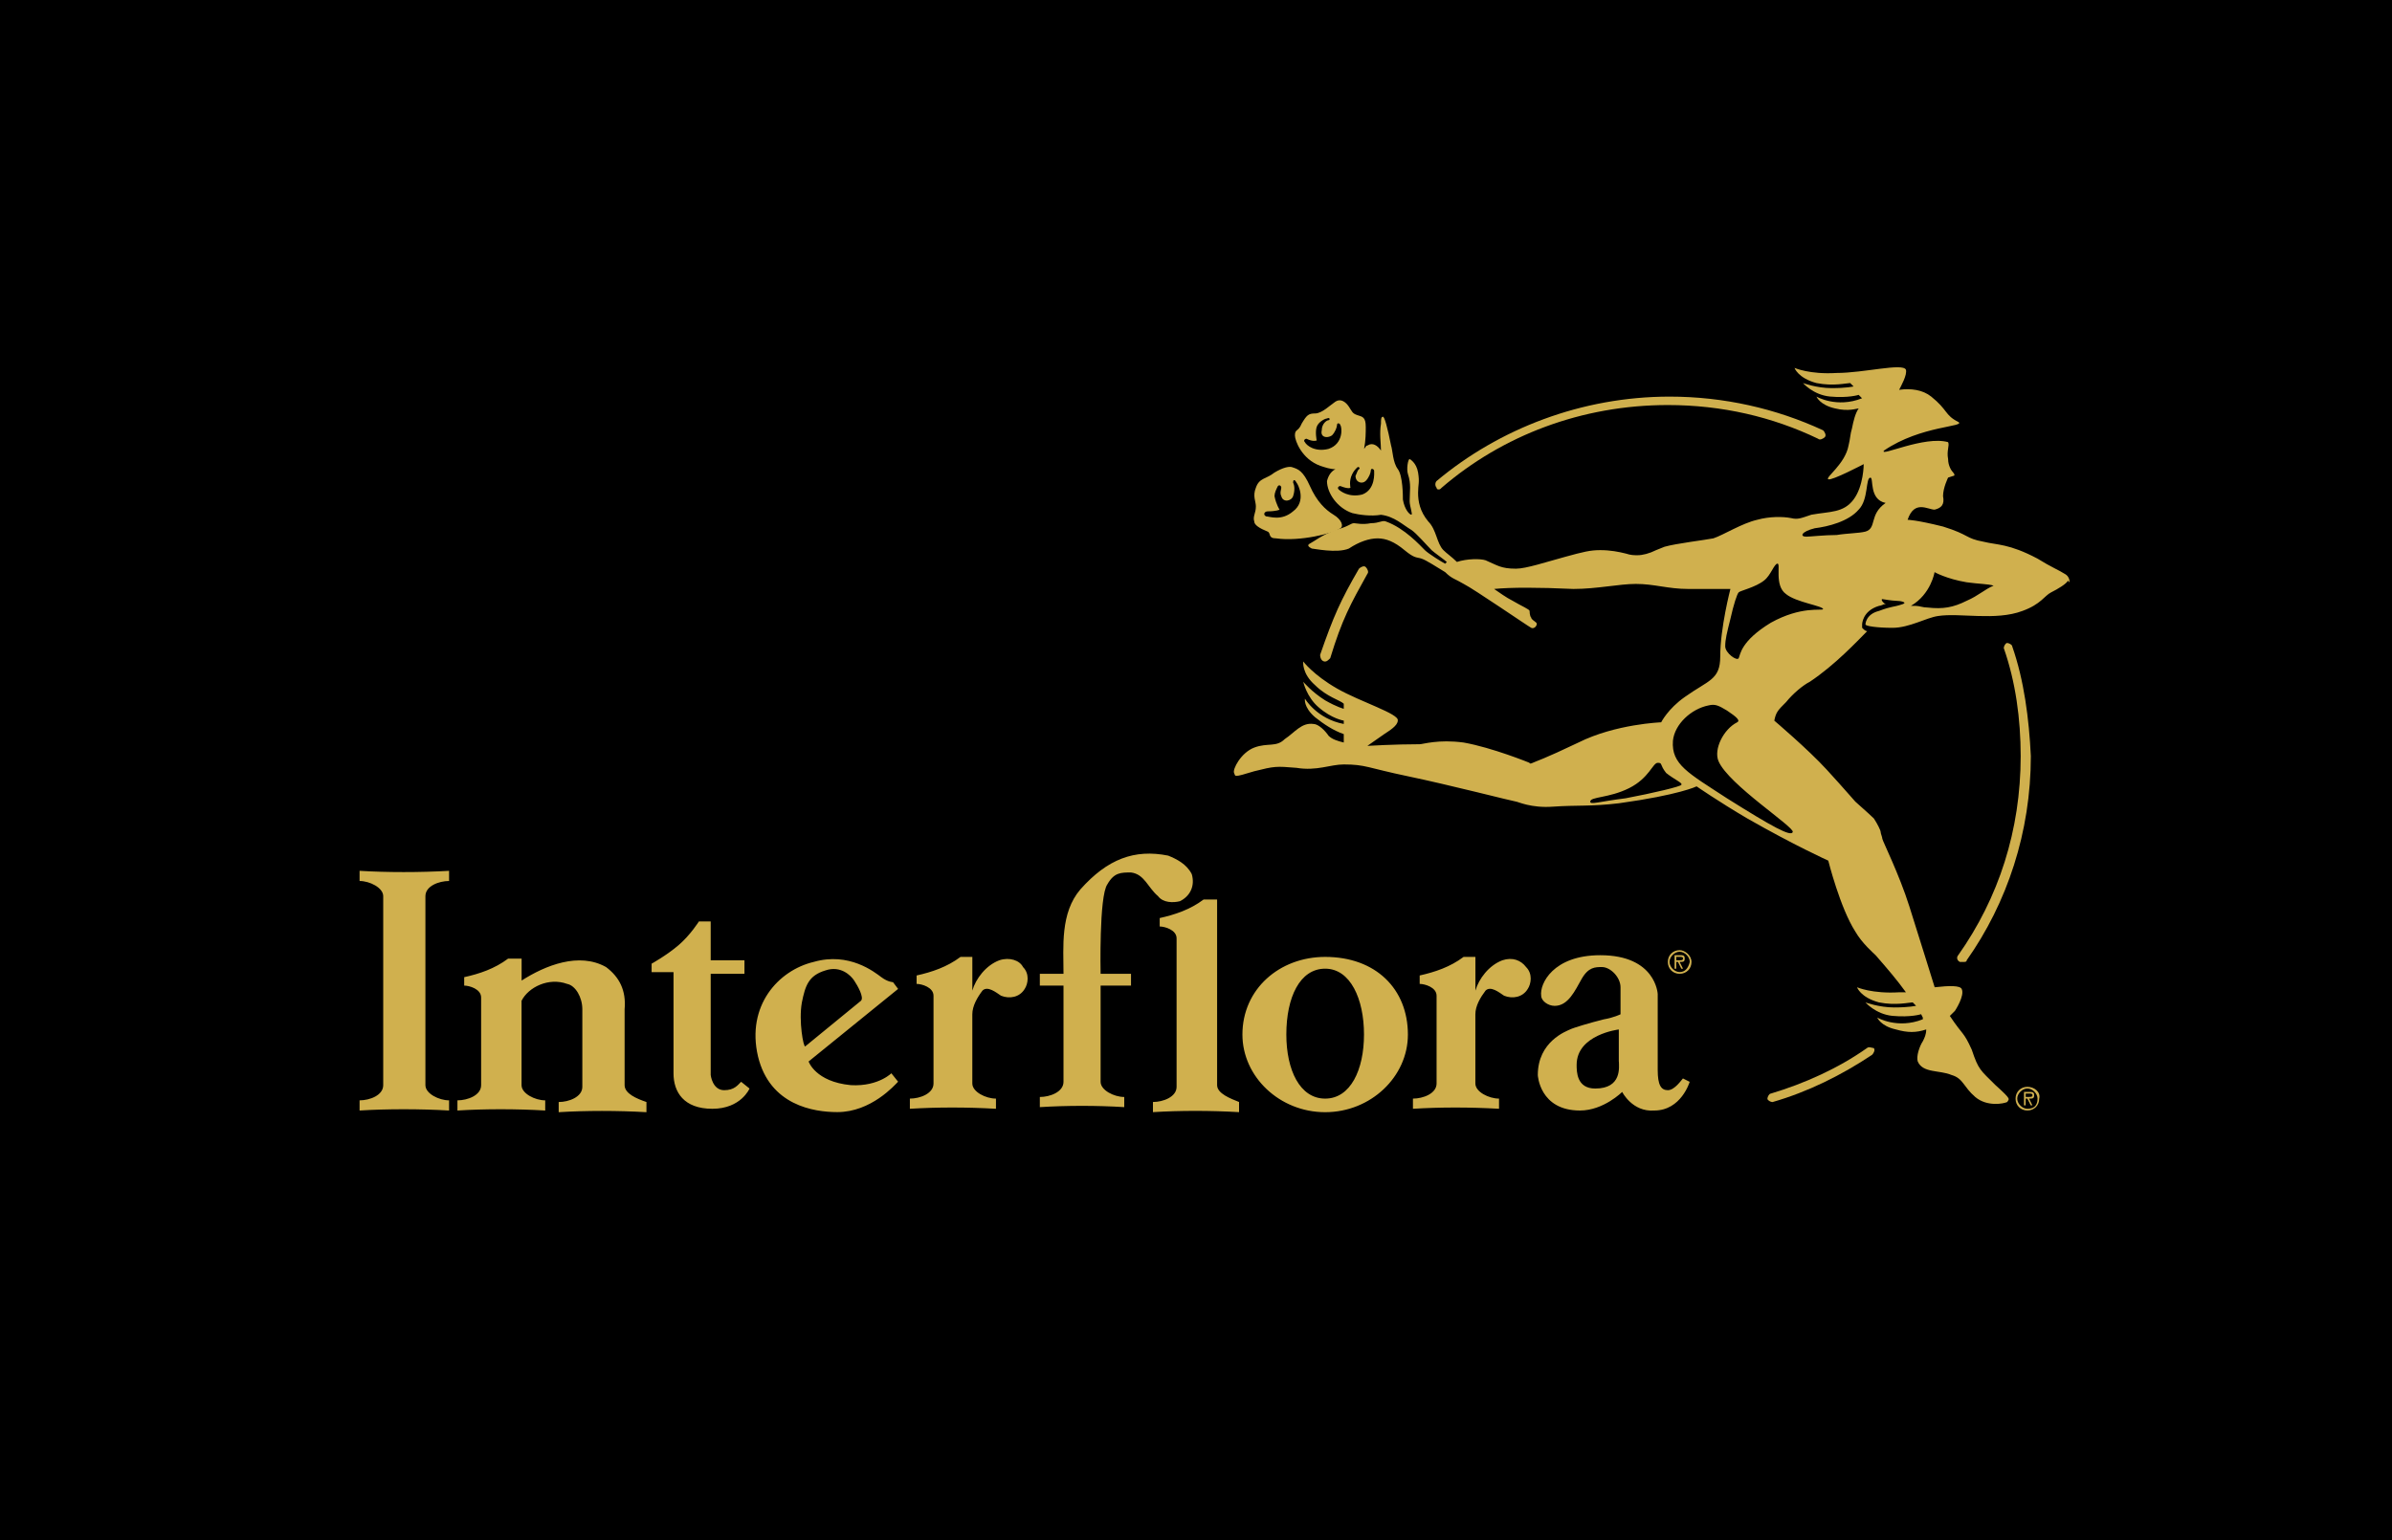 <?xml version="1.0" encoding="utf-8"?>
<!-- Generator: Adobe Illustrator 16.0.0, SVG Export Plug-In . SVG Version: 6.00 Build 0)  -->
<!DOCTYPE svg PUBLIC "-//W3C//DTD SVG 1.1//EN" "http://www.w3.org/Graphics/SVG/1.1/DTD/svg11.dtd">
<svg version="1.1" id="Lager_1" xmlns="http://www.w3.org/2000/svg" xmlns:xlink="http://www.w3.org/1999/xlink" x="0px" y="0px"
	 width="103.004px" height="66.334px" viewBox="0 0 103.004 66.334" enable-background="new 0 0 103.004 66.334"
	 xml:space="preserve">
<rect x="0" width="103.006" height="66.334"/>
<g>
	<g>
		<path fill="#D0B04E" d="M72.547,41.289c0-0.146-0.072-0.146-0.219-0.146H72.11v0.582h0.073v-0.291h0.072l0.146,0.291h0.073
			l-0.146-0.291C72.475,41.436,72.547,41.436,72.547,41.289 M72.184,41.436v-0.218h0.146c0.072,0,0.146,0,0.146,0.071
			c0,0.074-0.073,0.074-0.146,0.074h-0.146V41.436z M72.329,40.927c-0.291,0-0.509,0.218-0.509,0.509s0.218,0.51,0.509,0.51
			s0.51-0.219,0.51-0.51S72.547,40.927,72.329,40.927 M72.329,41.871c-0.219,0-0.437-0.219-0.437-0.437s0.218-0.437,0.437-0.437
			s0.437,0.219,0.437,0.437C72.693,41.727,72.547,41.871,72.329,41.871"/>
		<path fill="#D0B04E" d="M26.897,46.742v-3.271c0.071-0.801-0.219-1.381-0.8-1.816c-1.163-0.654-2.617-0.072-3.635,0.582v-0.945
			H21.88c-0.582,0.437-1.235,0.654-1.891,0.799v0.363c0.219,0,0.729,0.146,0.729,0.51v3.779c0,0.438-0.582,0.654-1.02,0.654v0.438
			c1.163-0.073,2.545-0.073,3.78,0v-0.438c-0.437,0-1.019-0.291-1.019-0.654v-3.635c0.291-0.581,1.164-1.018,1.963-0.727
			c0.363,0.072,0.654,0.58,0.654,1.09v3.344c0,0.438-0.582,0.654-1.018,0.654v0.438c1.163-0.072,2.544-0.072,3.779,0v-0.438
			C27.406,47.322,26.897,47.105,26.897,46.742 M31.185,46.959c-0.51,0-0.581-0.653-0.581-0.653v-4.36h1.454v-0.582h-1.454v-1.672
			h-0.509c0,0-0.363,0.581-0.872,1.018s-1.163,0.8-1.163,0.8v0.364h0.943v4.361c0,0.799,0.438,1.525,1.672,1.525
			c1.236,0,1.601-0.872,1.601-0.872l-0.362-0.291C31.767,46.742,31.621,46.959,31.185,46.959 M36.637,46.742
			c-1.526-0.146-1.817-1.019-1.817-1.019l3.854-3.126l-0.219-0.291c0,0-0.218,0-0.509-0.219c-0.291-0.217-1.381-1.09-2.907-0.653
			c-1.526,0.362-2.908,1.89-2.398,4.071c0.509,2.107,2.398,2.398,3.417,2.398c1.454,0,2.472-1.164,2.616-1.31l-0.291-0.363
			C38.455,46.16,37.873,46.814,36.637,46.742 M34.53,43.181c0.146-0.728,0.29-1.163,1.019-1.382c0.654-0.219,1.09,0.219,1.234,0.438
			c0.145,0.217,0.438,0.727,0.291,0.871l-2.398,1.963C34.602,45.143,34.384,43.979,34.53,43.181 M43.034,41.363
			c-0.581,0.217-1.018,0.799-1.163,1.307v-1.452h-0.509c-0.582,0.437-1.235,0.653-1.891,0.8v0.363c0.219,0,0.728,0.146,0.728,0.509
			v3.78c0,0.436-0.582,0.652-1.018,0.652v0.438c1.162-0.072,2.471-0.072,3.707,0v-0.438c-0.438,0-1.018-0.289-1.018-0.652v-2.98
			c0-0.363,0.217-0.729,0.436-1.02c0.219-0.217,0.582,0.074,0.8,0.22c0.363,0.146,0.8,0.071,1.018-0.291
			c0.146-0.218,0.219-0.653-0.071-0.944C43.907,41.363,43.47,41.218,43.034,41.363 M64.697,41.363
			c-0.582,0.217-1.018,0.799-1.163,1.307v-1.452h-0.509c-0.582,0.437-1.236,0.653-1.891,0.8v0.363c0.219,0,0.728,0.146,0.728,0.509
			v3.78c0,0.436-0.582,0.652-1.018,0.652v0.438c1.163-0.072,2.472-0.072,3.707,0v-0.438c-0.438,0-1.019-0.289-1.019-0.652v-2.98
			c0-0.363,0.218-0.729,0.438-1.02c0.218-0.217,0.581,0.074,0.799,0.22c0.363,0.146,0.8,0.071,1.018-0.291
			c0.146-0.218,0.22-0.653-0.071-0.944C65.496,41.363,65.132,41.218,64.697,41.363 M52.411,46.742v-6.543v-1.453h-0.582
			c-0.581,0.436-1.234,0.653-1.89,0.799v0.363c0.218,0,0.727,0.146,0.727,0.51v6.396c0,0.437-0.581,0.654-1.018,0.654v0.437
			c1.163-0.072,2.472-0.072,3.708,0v-0.437C52.993,47.322,52.411,47.105,52.411,46.742 M50.812,38.818
			c0.437-0.218,0.654-0.654,0.509-1.162c-0.218-0.437-0.654-0.654-1.018-0.801c-1.453-0.29-2.616,0.146-3.779,1.454
			c-0.873,1.019-0.728,2.472-0.728,3.636h-1.019v0.508h1.019v4.145c0,0.438-0.581,0.654-1.019,0.654v0.437
			c1.163-0.073,2.472-0.073,3.635,0v-0.437c-0.437,0-1.018-0.291-1.018-0.654v-4.145h1.309v-0.508h-1.309
			c0,0-0.073-3.345,0.291-3.854c0.29-0.51,0.581-0.51,1.018-0.51c0.581,0.072,0.728,0.654,1.163,1.019
			C50.085,38.892,50.522,38.892,50.812,38.818 M57.064,41.218c-1.963,0-3.563,1.381-3.563,3.344c0,1.817,1.6,3.345,3.563,3.345
			s3.563-1.527,3.563-3.345C60.625,42.599,59.244,41.218,57.064,41.218 M57.064,47.322c-1.091,0-1.672-1.234-1.672-2.762
			c0-1.6,0.581-2.835,1.672-2.835c1.09,0,1.672,1.31,1.672,2.835S58.154,47.322,57.064,47.322 M71.821,46.959
			c-0.291,0-0.437-0.217-0.437-0.871v-3.271c0,0-0.072-1.672-2.473-1.672c-2.035,0-2.617,1.236-2.544,1.745
			c0,0.218,0.291,0.437,0.581,0.437c0.582,0,0.873-0.654,1.163-1.164c0.291-0.508,0.582-0.508,0.873-0.508
			c0.363,0,0.799,0.437,0.799,0.872v1.163c0,0-0.29,0.145-0.727,0.219c-0.581,0.146-1.31,0.362-1.454,0.437
			c-0.146,0.071-1.381,0.509-1.381,1.962c0,0,0.072,1.527,1.816,1.527c1.019,0,1.817-0.801,1.817-0.801s0.437,0.873,1.381,0.801
			c1.163,0,1.526-1.236,1.526-1.236l-0.29-0.146C72.402,46.524,72.111,46.959,71.821,46.959 M69.712,45.725
			c0,0.218,0.146,1.163-1.019,1.163c-0.8,0-0.8-0.728-0.8-1.019c0-1.309,1.816-1.525,1.816-1.525v1.381H69.712z M15.484,37.51v0.438
			c0.438,0,1.018,0.291,1.018,0.653v8.142c0,0.438-0.58,0.654-1.018,0.654v0.438c1.163-0.073,2.617-0.073,3.854,0v-0.438
			c-0.437,0-1.019-0.291-1.019-0.654v-8.142c0-0.437,0.582-0.653,1.019-0.653V37.51C18.101,37.582,16.647,37.582,15.484,37.51"/>
	</g>
	<g>
		<path fill="#D0B04E" d="M57.064,28.496c0.072,0,0.146-0.072,0.218-0.146c0.509-1.672,0.872-2.326,1.601-3.635
			c0.071-0.072,0-0.219-0.073-0.291c-0.072-0.072-0.218,0-0.29,0.072c-0.8,1.381-1.091,2.035-1.672,3.707
			C56.846,28.351,56.917,28.496,57.064,28.496L57.064,28.496 M86.65,27.842c0-0.072-0.146-0.146-0.218-0.146
			c-0.073,0-0.146,0.146-0.146,0.219c0.51,1.453,0.728,3.054,0.728,4.652c0,3.198-0.945,6.105-2.689,8.577
			c-0.072,0.073-0.072,0.22,0.072,0.291c0,0,0.073,0,0.146,0c0.073,0,0.146,0,0.146-0.071c1.745-2.473,2.763-5.525,2.763-8.797
			C87.375,30.968,87.159,29.295,86.65,27.842 M61.934,21.082c0.073,0,0.073,0,0.146-0.073c2.617-2.253,6.033-3.562,9.741-3.562
			c2.326,0,4.507,0.508,6.47,1.452c0.072,0.073,0.219,0,0.29-0.071c0.073-0.072,0-0.219-0.071-0.291l0,0
			c-2.035-0.944-4.289-1.453-6.615-1.453c-3.78,0-7.342,1.381-10.031,3.634c-0.073,0.073-0.073,0.219,0,0.291
			C61.862,21.082,61.934,21.082,61.934,21.082"/>
		<path fill="#D0B04E" d="M87.595,47.179c0-0.146-0.073-0.146-0.219-0.146h-0.219v0.58h0.072v-0.291h0.073l0.146,0.291h0.072
			l-0.146-0.291C87.522,47.322,87.595,47.322,87.595,47.179 M87.231,47.322v-0.218h0.146c0.073,0,0.146,0,0.146,0.073
			c0,0.072-0.072,0.072-0.146,0.072h-0.146V47.322z M87.304,46.814c-0.291,0-0.51,0.219-0.51,0.51s0.219,0.51,0.51,0.51
			s0.509-0.219,0.509-0.51C87.885,47.033,87.595,46.814,87.304,46.814 M87.304,47.76c-0.219,0-0.438-0.219-0.438-0.438
			c0-0.218,0.219-0.436,0.438-0.436c0.218,0,0.437,0.218,0.437,0.436C87.74,47.613,87.595,47.76,87.304,47.76"/>
		<path fill="#D0B04E" d="M84.687,25.879c-0.581,0.291-1.018,0.363-1.672,0.291c-0.218,0-0.363-0.072-0.509-0.072
			c-0.072,0-0.146,0-0.219,0c0.872-0.51,1.019-1.454,1.019-1.454s0.509,0.291,1.381,0.437c0.509,0.072,0.945,0.072,1.163,0.146
			C85.487,25.369,85.196,25.66,84.687,25.879 M80.326,22.899c-0.291,0.072-0.8,0.072-1.235,0.146c-0.51,0-1.163,0.072-1.309,0.072
			c-0.291,0-0.219-0.218,0.363-0.363c0.581-0.072,1.454-0.291,1.89-0.799c0.438-0.438,0.291-1.381,0.51-1.381
			c0.146,0-0.072,0.943,0.653,1.09C80.471,22.172,80.833,22.754,80.326,22.899 M76.254,26.824c-1.309,0.799-1.309,1.381-1.382,1.525
			c-0.071,0.146-0.581-0.219-0.581-0.51s0.072-0.58,0.219-1.162c0.146-0.654,0.291-1.09,0.362-1.163
			c0.073-0.072,0.728-0.218,1.092-0.509c0.29-0.219,0.436-0.727,0.58-0.727c0.146,0-0.146,0.943,0.363,1.309
			c0.438,0.363,1.601,0.509,1.601,0.654C78.436,26.315,77.563,26.098,76.254,26.824 M77.2,35.838
			c-0.071,0.219-0.872-0.219-2.835-1.453c-1.672-1.092-2.397-1.454-2.326-2.473c0.072-0.728,0.801-1.381,1.526-1.525
			c0.291-0.073,0.437,0,0.8,0.218c0.438,0.291,0.582,0.437,0.438,0.509c-0.582,0.291-1.019,1.163-0.801,1.672
			C74.437,33.803,77.273,35.619,77.2,35.838 M72.402,33.803c0,0.072-1.235,0.363-2.398,0.582c-1.162,0.145-1.525,0.29-1.525,0.145
			c0-0.218,0.799-0.145,1.672-0.58c0.872-0.438,1.018-1.092,1.235-1.092c0.217,0,0.072,0.073,0.362,0.438
			C72.111,33.584,72.475,33.73,72.402,33.803 M58.663,21.3c-0.582,0.146-0.944-0.146-1.019-0.218c-0.072-0.073,0-0.146,0.073-0.146
			c0.362,0.146,0.436,0.072,0.436,0.072s-0.072-0.291,0.073-0.581c0.072-0.146,0.146-0.22,0.218-0.291
			c0.073-0.073,0.146,0.071,0.073,0.071c-0.073,0.074-0.073,0.146-0.146,0.291c0,0.291,0.291,0.363,0.437,0.219
			s0.219-0.363,0.219-0.436c0-0.146,0.146-0.074,0.146,0C59.172,20.354,59.244,21.082,58.663,21.3 M57.208,19.336
			c-0.582,0.146-0.944-0.146-1.018-0.291c-0.073-0.071,0-0.146,0.072-0.146c0.291,0.146,0.437,0.073,0.437,0.073
			s-0.073-0.363,0-0.582c0.072-0.219,0.363-0.363,0.437-0.363c0.146-0.072,0.146,0.073,0.072,0.073
			c-0.072,0-0.291,0.146-0.291,0.437c-0.071,0.291,0.219,0.362,0.438,0.219c0.146-0.146,0.218-0.364,0.218-0.438
			c0-0.146,0.146-0.072,0.146,0C57.79,18.392,57.864,19.119,57.208,19.336 M88.904,24.715L88.904,24.715
			c-0.219-0.145-0.582-0.289-1.164-0.652c-1.234-0.654-1.744-0.582-2.326-0.729c-0.799-0.146-0.581-0.291-1.743-0.653
			c-1.163-0.291-1.526-0.291-1.526-0.291c0.291-0.872,0.872-0.437,1.163-0.437c0.291-0.072,0.436-0.217,0.363-0.582
			c0-0.362,0.218-0.799,0.218-0.799l0.219-0.072c0.072,0,0.072-0.072,0-0.146c-0.073-0.072-0.219-0.291-0.219-0.581
			c-0.072-0.362,0.072-0.582,0-0.728c-1.019-0.291-2.98,0.654-2.762,0.363c1.599-1.091,3.562-1.019,3.197-1.236
			c-0.582-0.29-0.437-0.508-1.163-1.09c-0.362-0.291-0.872-0.363-1.381-0.291c0.072-0.146,0.363-0.653,0.29-0.871
			c-0.146-0.291-1.816,0.145-2.979,0.145c-1.163,0.073-1.816-0.218-1.816-0.218s0.146,0.437,0.944,0.653
			c0.728,0.146,1.309,0,1.454,0l0.146,0.146c0,0-0.291,0.072-0.945,0.072c-0.653,0-1.234-0.219-1.234-0.219s0.436,0.51,1.163,0.582
			c0.8,0.072,1.234-0.072,1.234-0.072l0.146,0.146c-1.091,0.437-1.963-0.072-1.963-0.072s0.146,0.363,0.8,0.509
			c0.582,0.146,0.945,0,1.018,0c-0.146,0.218-0.218,0.509-0.291,0.872c-0.071,0.218-0.071,0.436-0.145,0.727
			c-0.146,0.801-1.02,1.381-0.873,1.454c0.146,0.072,1.526-0.653,1.526-0.653s0,0.944-0.437,1.525
			c-0.437,0.582-1.018,0.51-1.816,0.654c-0.438,0.146-0.582,0.218-0.872,0.146c-0.364-0.072-0.945-0.072-1.454,0.071
			c-0.654,0.146-1.454,0.653-1.892,0.8c-0.362,0.073-1.599,0.219-2.106,0.363l-0.363,0.146c-0.291,0.146-0.582,0.219-0.8,0.219
			c-0.146,0-0.291,0-0.509-0.073c-0.291-0.072-0.654-0.146-1.092-0.146c-0.436,0-0.727,0.072-1.525,0.291
			c-0.799,0.217-1.672,0.508-2.108,0.508c-0.653,0-0.8-0.146-1.309-0.362c-0.218-0.073-0.799-0.073-1.235,0.071
			c-0.218-0.217-0.437-0.362-0.581-0.508c-0.291-0.291-0.291-0.873-0.653-1.236c-0.364-0.437-0.438-0.871-0.438-1.235
			c0-0.362,0.072-0.437,0-0.872s-0.363-0.581-0.363-0.581c-0.072,0-0.146,0.437-0.072,0.654c0.146,0.437,0.072,0.728,0.072,1.163
			c0,0.218,0.146,0.58,0.072,0.58c-0.072,0-0.291-0.217-0.363-0.653c0-0.146,0-1.019-0.218-1.31
			c-0.219-0.289-0.219-0.799-0.291-1.018c-0.146-0.727-0.291-1.309-0.363-1.234c-0.072,0-0.072,0.146-0.072,0.291
			c-0.072,0.436,0,0.871,0,1.162l0,0c-0.146-0.219-0.363-0.363-0.581-0.219c-0.073,0-0.073,0.073-0.146,0.146
			c0.072-0.363,0.072-0.727,0.072-0.945c0-0.436-0.146-0.436-0.363-0.509c-0.218-0.072-0.218-0.146-0.363-0.363
			c-0.145-0.217-0.362-0.362-0.58-0.218c-0.22,0.146-0.582,0.509-0.873,0.509c-0.29,0-0.363,0.072-0.581,0.437
			c-0.146,0.363-0.291,0.219-0.291,0.51c0,0.218,0.291,1.018,1.091,1.308c0.218,0.073,0.436,0.146,0.654,0.146
			c-0.146,0.074-0.291,0.22-0.364,0.51c0,0.509,0.437,1.163,1.091,1.382c0.291,0.072,0.8,0.146,1.235,0.072
			c0.582,0.073,0.944,0.437,1.309,0.653c0.219,0.146,0.654,0.654,0.873,0.873c0.072,0.072,0.581,0.437,0.653,0.508l0,0l-0.072,0.074
			c-0.146-0.074-0.727-0.438-0.872-0.582c-0.219-0.219-0.873-0.945-1.672-1.235c-0.146-0.073-0.291,0.071-0.654,0.071
			c-0.362,0.074-0.653,0-0.728,0c-0.146,0-0.219,0.146-0.799,0.291c-0.582,0.219-0.945,0.51-1.092,0.582
			c-0.146,0.072-0.071,0.146,0.072,0.219c0.073,0,1.091,0.218,1.6,0c0.438-0.291,0.872-0.438,1.236-0.438
			c0.363,0,0.728,0.146,1.162,0.51c0.438,0.362,0.51,0.291,0.729,0.362c0.218,0.073,0.653,0.364,1.018,0.582
			c0.291,0.291,0.437,0.291,0.8,0.509c0.437,0.219,2.762,1.817,2.907,1.891c0.146,0.072,0.291-0.146,0.219-0.219
			c-0.073-0.072-0.219-0.146-0.219-0.218c-0.072-0.073-0.072-0.29-0.072-0.29c0-0.072-0.363-0.219-0.728-0.438
			c-0.29-0.145-0.581-0.363-0.8-0.51c0.728-0.071,1.891-0.071,3.416,0c1.019,0,1.964-0.217,2.689-0.217
			c0.8,0,1.382,0.217,2.254,0.217c1.526,0,1.817,0,1.817,0s-0.438,1.672-0.438,2.908c0,1.018-0.509,1.018-1.525,1.744
			c-0.728,0.51-1.019,1.092-1.019,1.092s-1.963,0.071-3.562,0.871c-1.527,0.729-1.817,0.801-1.964,0.872
			c-0.146,0.073-0.146,0-0.146,0s-1.6-0.653-2.835-0.872c-1.091-0.146-1.745,0.073-1.891,0.073c-1.091,0-2.253,0.071-2.253,0.071
			l0.727-0.508c0.219-0.146,0.582-0.363,0.582-0.582c0.072-0.291-1.6-0.799-2.617-1.381s-1.454-1.164-1.454-1.164
			s-0.072,0.51,0.509,1.019c0.51,0.509,1.092,0.653,1.236,0.8l0,0v0.219c0,0-0.291-0.072-0.8-0.363
			c-0.582-0.363-0.945-0.801-0.945-0.801s0.146,0.654,0.654,1.092c0.582,0.509,1.091,0.58,1.091,0.58v0.074v0.071
			c-1.163-0.218-1.672-1.09-1.672-1.09s-0.073,0.362,0.436,0.8c0.364,0.29,0.801,0.581,1.236,0.727v0.363
			c-0.291-0.072-0.509-0.146-0.654-0.291c-0.146-0.218-0.437-0.509-0.653-0.509c-0.51-0.071-0.8,0.364-1.236,0.653
			c-0.363,0.363-0.727,0.146-1.308,0.363c-0.582,0.219-0.945,0.945-0.873,1.092c0.073,0.146-0.072,0.218,0.873-0.072
			c0.872-0.219,0.943-0.219,1.816-0.146c0.872,0.146,1.453-0.146,2.035-0.146c0.944,0,1.019,0.146,2.762,0.509
			c1.745,0.363,4.58,1.09,4.652,1.09c0.073,0,0.654,0.291,1.6,0.219c1.019-0.072,1.601,0,2.835-0.146
			c2.617-0.362,3.345-0.728,3.345-0.728s0.944,0.654,2.181,1.381c2.036,1.164,3.489,1.818,3.489,1.818s0.509,2.034,1.163,3.053
			c0.291,0.509,0.8,0.945,0.873,1.018c0.509,0.582,0.943,1.092,1.308,1.6c-0.072,0-0.218,0-0.29,0
			c-1.163,0.072-1.816-0.217-1.816-0.217s0.146,0.436,0.943,0.652c0.729,0.146,1.31,0,1.454,0l0.146,0.146
			c0,0-0.291,0.072-0.945,0.072s-1.235-0.218-1.235-0.218s0.438,0.509,1.163,0.581c0.8,0.072,1.235-0.072,1.235-0.072l0.073,0.145
			c0,0,0,0,0,0.074c-1.092,0.437-1.964-0.074-1.964-0.074s0.146,0.365,0.801,0.511c0.509,0.146,0.872,0.146,1.309,0
			c0,0.218-0.073,0.362-0.146,0.509c-0.146,0.219-0.29,0.654-0.219,0.872c0.219,0.509,0.945,0.363,1.454,0.581
			c0.509,0.146,0.509,0.509,1.019,0.945c0.509,0.436,1.235,0.291,1.382,0.218c0.071-0.146,0.218-0.072-0.509-0.728
			c-0.654-0.653-0.729-0.653-1.02-1.525c-0.363-0.801-0.363-0.582-0.944-1.454c0.146-0.146,0.219-0.218,0.219-0.218
			s0.437-0.654,0.291-0.945c-0.073-0.146-0.51-0.146-1.163-0.072c0,0-0.654-2.107-1.092-3.488c-0.436-1.383-1.162-2.836-1.162-2.908
			s-0.072-0.219-0.072-0.291s-0.146-0.363-0.291-0.581c-0.218-0.218-0.727-0.654-0.8-0.728c-0.072-0.072-0.437-0.51-1.235-1.381
			c-0.799-0.873-2.254-2.107-2.254-2.107c0.073-0.364,0.146-0.438,0.509-0.801c0.291-0.362,0.729-0.728,1.019-0.873
			c1.091-0.727,2.036-1.744,2.472-2.18l0,0c-0.072,0-0.146-0.072-0.218-0.146v-0.072v-0.072c0,0,0-0.582,0.727-0.8
			c0.073,0,0.219-0.073,0.219-0.073h0.072c-0.146-0.072-0.218-0.218-0.146-0.218c0,0,0.437,0.072,0.582,0.072l0,0l0,0
			c0.218,0,0.509,0.073,0.29,0.146c-0.437,0.146-0.437,0.073-1.019,0.291c-0.581,0.146-0.581,0.582-0.581,0.582
			c0,0.072,0.509,0.146,1.163,0.146c0.728,0,1.454-0.437,1.963-0.509c0.944-0.146,2.473,0.219,3.636-0.219
			c0.799-0.291,0.943-0.654,1.234-0.8s0.654-0.362,0.728-0.509C89.121,25.225,89.194,24.861,88.904,24.715"/>
		<path fill="#D0B04E" d="M54.592,22.026c0.362,0,0.509-0.071,0.509-0.071s-0.146-0.219-0.218-0.582
			c0-0.146,0.071-0.291,0.146-0.437c0.072-0.073,0.146,0,0.146,0.072c0,0.073-0.073,0.218,0,0.362c0.071,0.291,0.436,0.219,0.509,0
			c0.072-0.217,0.072-0.436,0-0.58c0-0.146,0.072-0.146,0.146,0c0.072,0.072,0.437,0.799-0.146,1.234
			c-0.509,0.438-1.019,0.219-1.163,0.219C54.374,22.172,54.447,22.026,54.592,22.026 M54.011,22.463
			c0,0.146,0.218,0.291,0.581,0.437c0.146,0.072,0,0.29,0.362,0.29c1.019,0.146,2.473-0.218,2.764-0.436
			c0.146-0.073,0.071-0.364-0.291-0.582c-0.363-0.219-0.728-0.581-1.019-1.235c-0.291-0.653-0.509-0.728-0.727-0.8
			c-0.146-0.073-0.438,0-0.8,0.218c-0.363,0.291-0.654,0.22-0.801,0.654c-0.146,0.362,0,0.582,0,0.8
			C54.083,22.1,53.938,22.244,54.011,22.463"/>
		<path fill="#D0B04E" d="M80.398,45.143c-1.235,0.873-2.689,1.527-4.145,1.963l0,0c-0.071,0-0.145,0.146-0.145,0.219
			s0.145,0.146,0.218,0.146l0,0c1.526-0.437,2.98-1.163,4.289-2.035c0.072-0.071,0.146-0.218,0.072-0.291
			C80.617,45.143,80.471,45.07,80.398,45.143"/>
	</g>
</g>
</svg>
